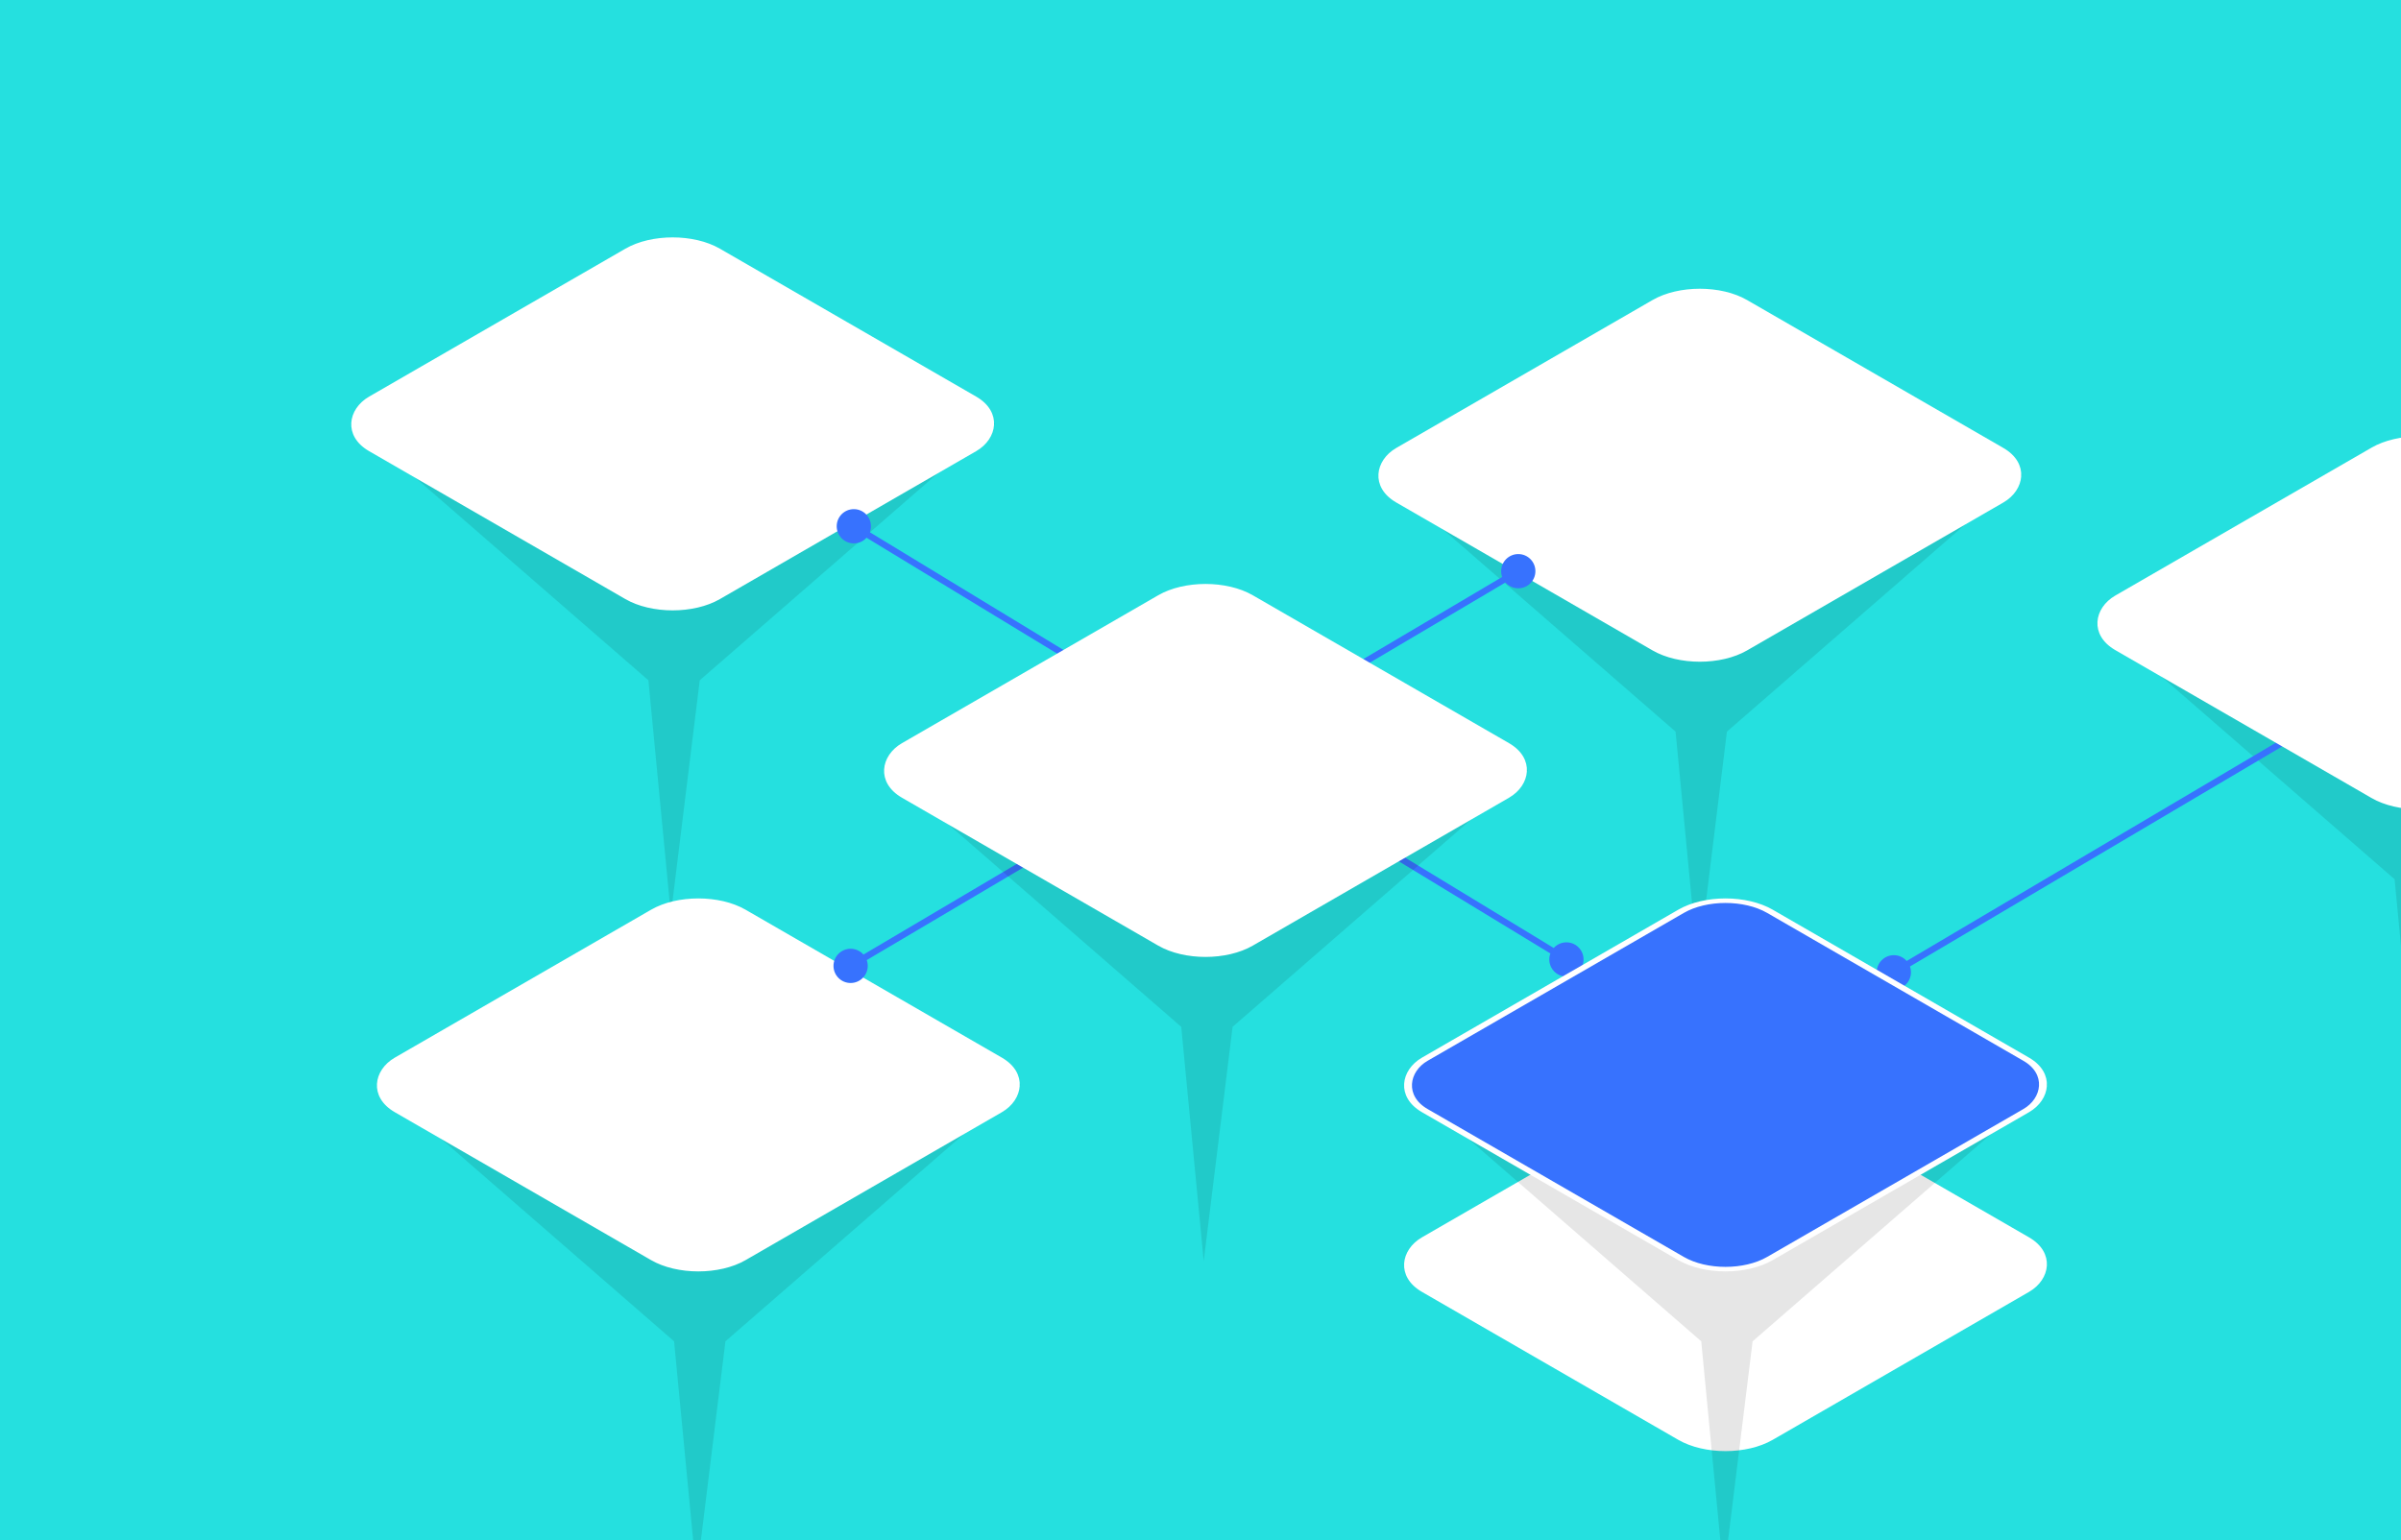 <svg width="374" height="240" viewBox="0 0 374 240" fill="none" xmlns="http://www.w3.org/2000/svg">
<g clip-path="url(#clip0_944_6440)">
<rect width="374" height="240" fill="#25E0DF"/>
<rect width="62.097" height="62.097" rx="8" transform="matrix(0.866 0.5 -0.866 0.5 268.778 166)" fill="white" stroke="white"/>
<g filter="url(#filter0_f_944_6440)">
<path d="M55 66H155L109 106L104.5 142.5L101 106L55 66Z" fill="black" fill-opacity="0.1"/>
</g>
<g filter="url(#filter1_f_944_6440)">
<path d="M59 169H159L113 209L108.5 245.5L105 209L59 169Z" fill="black" fill-opacity="0.1"/>
</g>
<g filter="url(#filter2_f_944_6440)">
<path d="M215 74H315L269 114L264.5 150.5L261 114L215 74Z" fill="black" fill-opacity="0.1"/>
</g>
<g filter="url(#filter3_f_944_6440)">
<path d="M219 169H319L273 209L268.5 245.5L265 209L219 169Z" fill="black" fill-opacity="0.1"/>
</g>
<g filter="url(#filter4_f_944_6440)">
<path d="M327 97H427L381 137L376.5 173.5L373 137L327 97Z" fill="black" fill-opacity="0.1"/>
</g>
<rect width="62.097" height="62.097" rx="8" transform="matrix(0.866 0.5 -0.866 0.5 104.778 35)" fill="white" stroke="white"/>
<rect width="62.097" height="62.097" rx="8" transform="matrix(0.866 0.5 -0.866 0.5 108.778 138)" fill="white" stroke="white"/>
<rect width="62.097" height="62.097" rx="8" transform="matrix(0.866 0.5 -0.866 0.5 264.778 43)" fill="white" stroke="white"/>
<path d="M129.833 150.5C129.833 151.973 131.027 153.167 132.5 153.167C133.973 153.167 135.167 151.973 135.167 150.5C135.167 149.027 133.973 147.833 132.5 147.833C131.027 147.833 129.833 149.027 129.833 150.5ZM233.833 89C233.833 90.473 235.027 91.667 236.5 91.667C237.973 91.667 239.167 90.473 239.167 89C239.167 87.527 237.973 86.333 236.5 86.333C235.027 86.333 233.833 87.527 233.833 89ZM132.755 150.93L236.755 89.43L236.245 88.57L132.245 150.07L132.755 150.93Z" fill="#3772FE"/>
<path d="M292.333 151.5C292.333 152.973 293.527 154.167 295 154.167C296.473 154.167 297.667 152.973 297.667 151.5C297.667 150.027 296.473 148.833 295 148.833C293.527 148.833 292.333 150.027 292.333 151.5ZM396.333 90C396.333 91.473 397.527 92.667 399 92.667C400.473 92.667 401.667 91.473 401.667 90C401.667 88.527 400.473 87.333 399 87.333C397.527 87.333 396.333 88.527 396.333 90ZM295.255 151.93L399.255 90.43L398.745 89.57L294.745 151.07L295.255 151.93Z" fill="#3772FE"/>
<path d="M246.667 149.5C246.667 150.973 245.473 152.167 244 152.167C242.527 152.167 241.333 150.973 241.333 149.5C241.333 148.027 242.527 146.833 244 146.833C245.473 146.833 246.667 148.027 246.667 149.5ZM135.667 82C135.667 83.473 134.473 84.667 133 84.667C131.527 84.667 130.333 83.473 130.333 82C130.333 80.527 131.527 79.333 133 79.333C134.473 79.333 135.667 80.527 135.667 82ZM243.74 149.927L132.74 82.427L133.26 81.573L244.26 149.073L243.74 149.927Z" fill="#3772FE"/>
<rect width="62.097" height="62.097" rx="8" transform="matrix(0.866 0.5 -0.866 0.5 376.778 66)" fill="white" stroke="white"/>
<g filter="url(#filter5_f_944_6440)">
<path d="M138 120H238L192 160L187.5 196.5L184 160L138 120Z" fill="black" fill-opacity="0.1"/>
</g>
<rect width="62.097" height="62.097" rx="8" transform="matrix(0.866 0.5 -0.866 0.5 187.778 89)" fill="white" stroke="white"/>
<rect width="62.097" height="62.097" rx="8" transform="matrix(0.866 0.5 -0.866 0.5 268.778 138)" fill="#3772FE" stroke="white"/>
</g>
<defs>
<filter id="filter0_f_944_6440" x="34.3" y="45.3" width="141.4" height="117.9" filterUnits="userSpaceOnUse" color-interpolation-filters="sRGB">
<feFlood flood-opacity="0" result="BackgroundImageFix"/>
<feBlend mode="normal" in="SourceGraphic" in2="BackgroundImageFix" result="shape"/>
<feGaussianBlur stdDeviation="10.35" result="effect1_foregroundBlur_944_6440"/>
</filter>
<filter id="filter1_f_944_6440" x="38.3" y="148.3" width="141.4" height="117.9" filterUnits="userSpaceOnUse" color-interpolation-filters="sRGB">
<feFlood flood-opacity="0" result="BackgroundImageFix"/>
<feBlend mode="normal" in="SourceGraphic" in2="BackgroundImageFix" result="shape"/>
<feGaussianBlur stdDeviation="10.35" result="effect1_foregroundBlur_944_6440"/>
</filter>
<filter id="filter2_f_944_6440" x="194.3" y="53.3" width="141.4" height="117.9" filterUnits="userSpaceOnUse" color-interpolation-filters="sRGB">
<feFlood flood-opacity="0" result="BackgroundImageFix"/>
<feBlend mode="normal" in="SourceGraphic" in2="BackgroundImageFix" result="shape"/>
<feGaussianBlur stdDeviation="10.35" result="effect1_foregroundBlur_944_6440"/>
</filter>
<filter id="filter3_f_944_6440" x="198.3" y="148.3" width="141.4" height="117.9" filterUnits="userSpaceOnUse" color-interpolation-filters="sRGB">
<feFlood flood-opacity="0" result="BackgroundImageFix"/>
<feBlend mode="normal" in="SourceGraphic" in2="BackgroundImageFix" result="shape"/>
<feGaussianBlur stdDeviation="10.35" result="effect1_foregroundBlur_944_6440"/>
</filter>
<filter id="filter4_f_944_6440" x="306.3" y="76.3" width="141.4" height="117.9" filterUnits="userSpaceOnUse" color-interpolation-filters="sRGB">
<feFlood flood-opacity="0" result="BackgroundImageFix"/>
<feBlend mode="normal" in="SourceGraphic" in2="BackgroundImageFix" result="shape"/>
<feGaussianBlur stdDeviation="10.35" result="effect1_foregroundBlur_944_6440"/>
</filter>
<filter id="filter5_f_944_6440" x="117.3" y="99.3" width="141.4" height="117.9" filterUnits="userSpaceOnUse" color-interpolation-filters="sRGB">
<feFlood flood-opacity="0" result="BackgroundImageFix"/>
<feBlend mode="normal" in="SourceGraphic" in2="BackgroundImageFix" result="shape"/>
<feGaussianBlur stdDeviation="10.35" result="effect1_foregroundBlur_944_6440"/>
</filter>
<clipPath id="clip0_944_6440">
<rect width="374" height="240" fill="white"/>
</clipPath>
</defs>
</svg>
